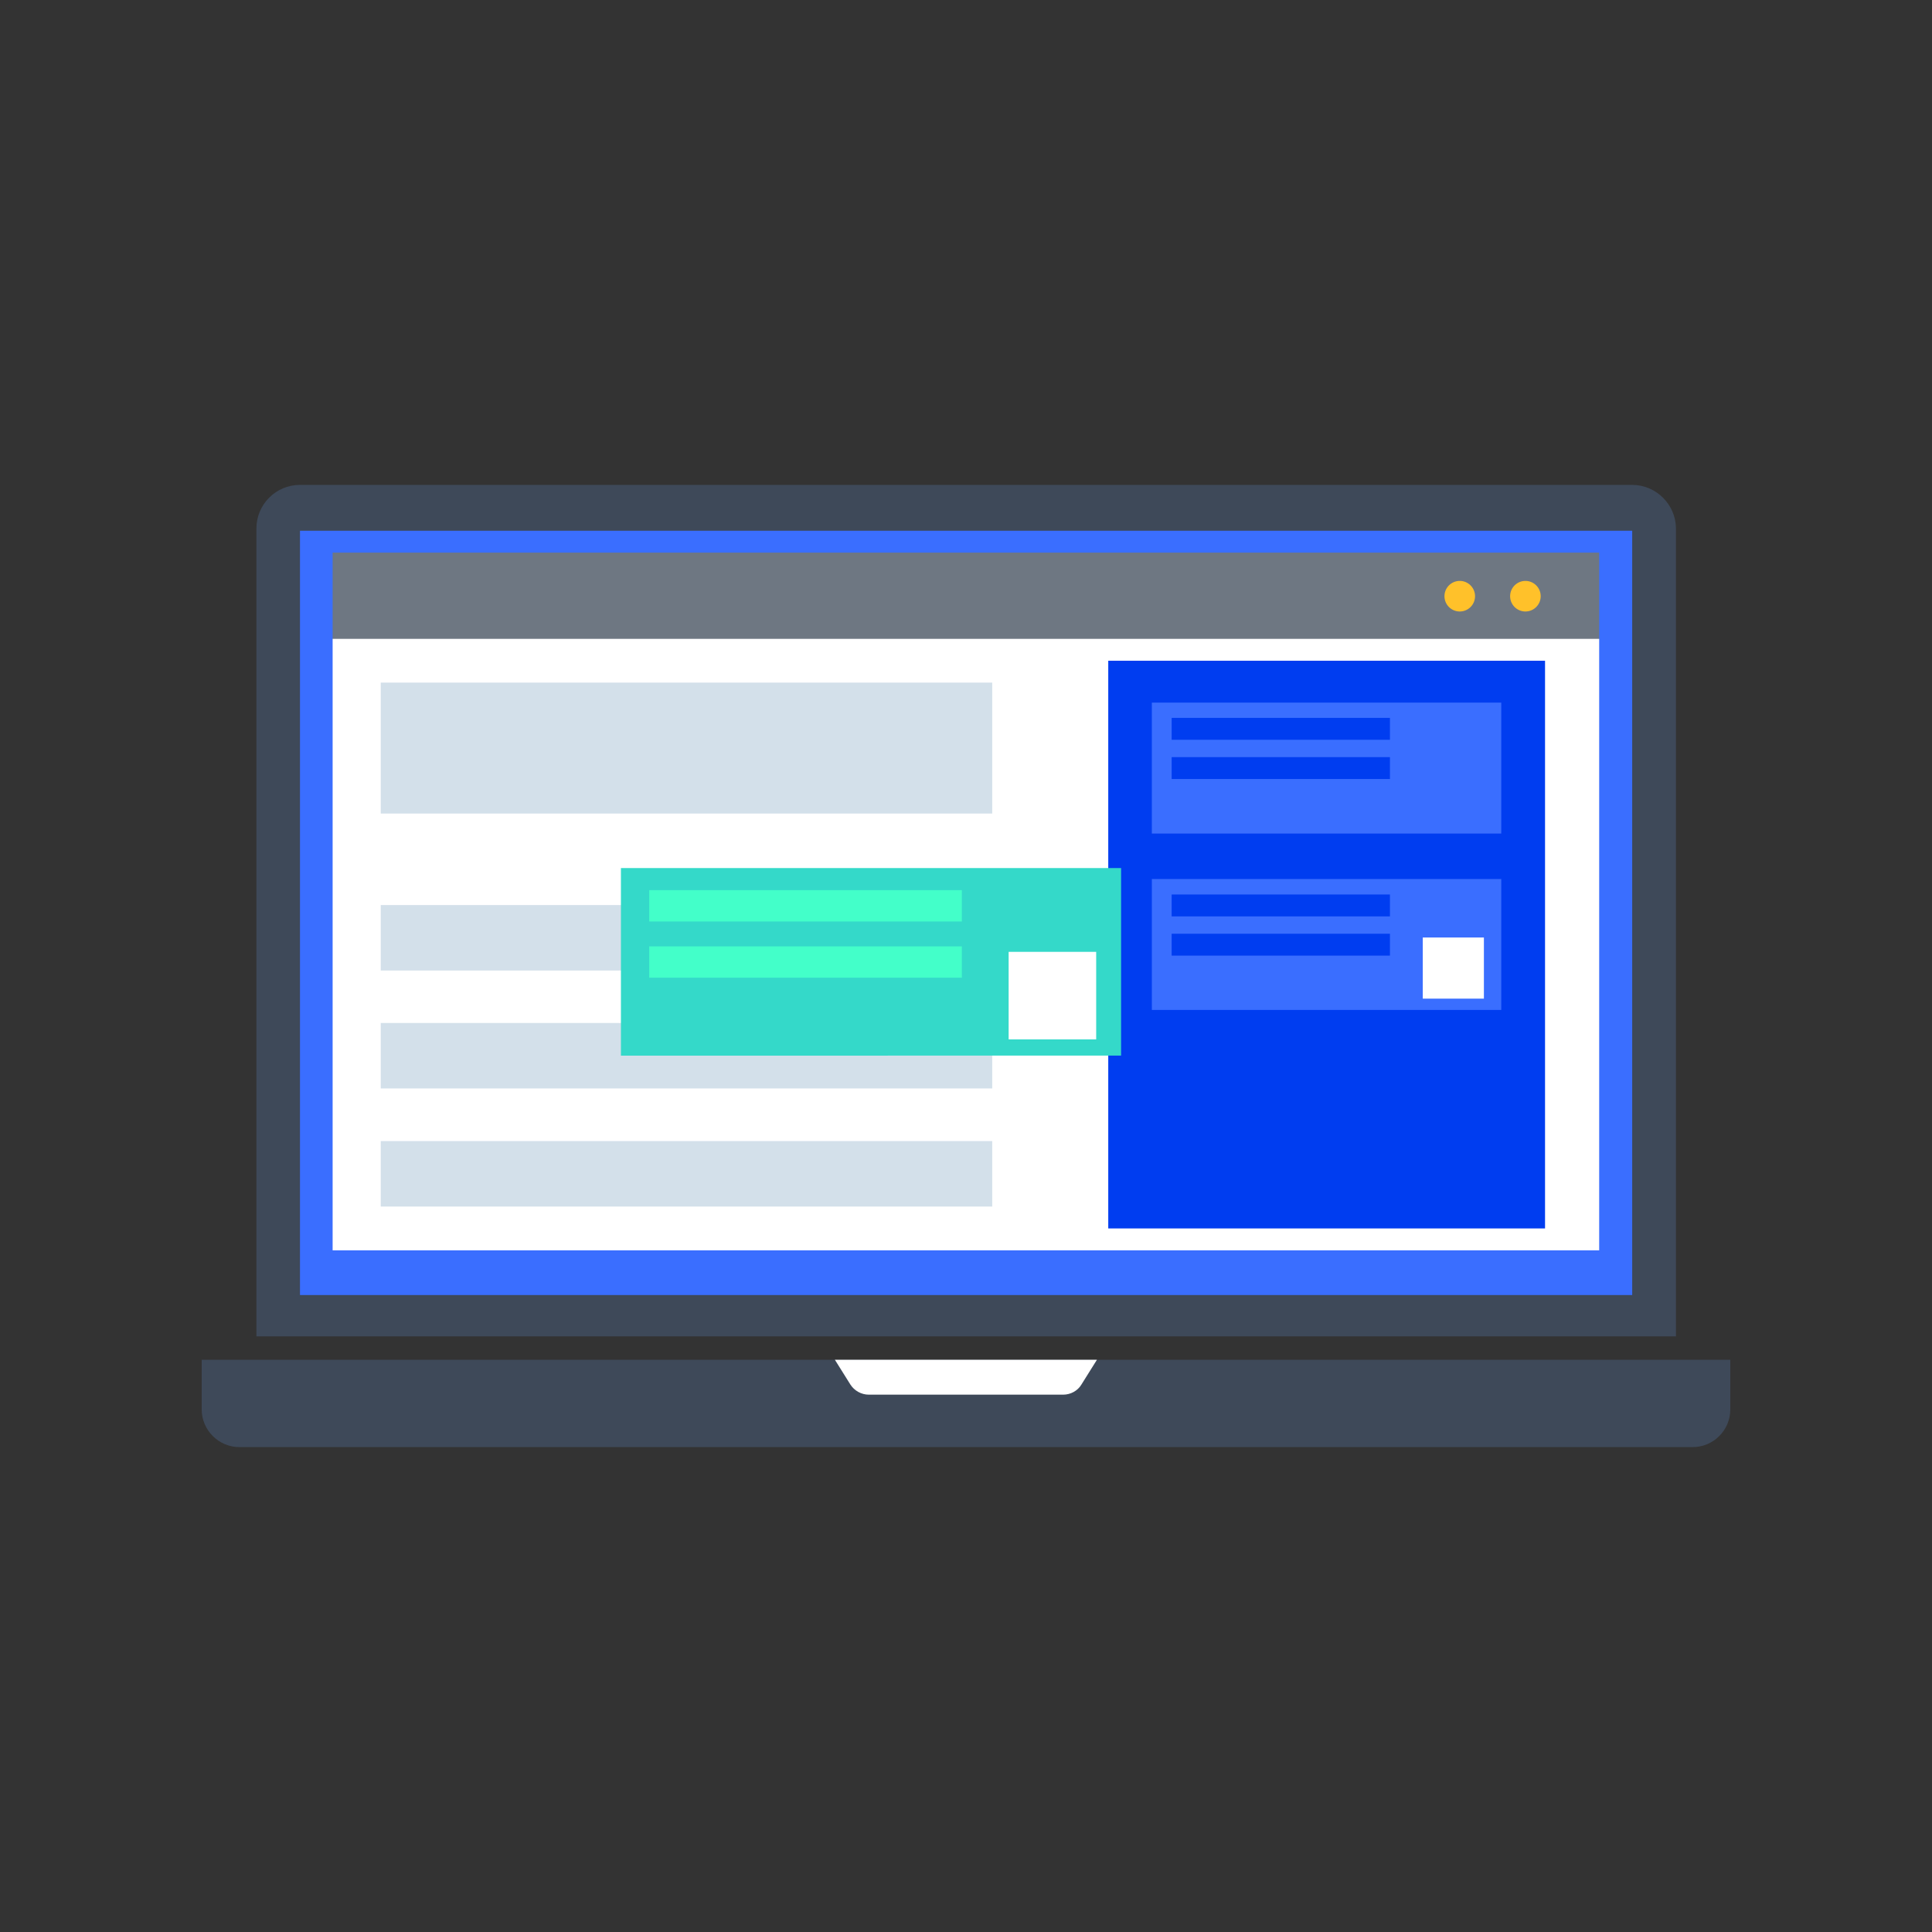 <svg xmlns="http://www.w3.org/2000/svg" xmlns:xlink="http://www.w3.org/1999/xlink" class="icon" viewBox="0 0 1024 1024" width="256" height="256"><rect x="0" y="0" width="1024" height="1024" fill="#333333" stroke="none"/><path d="M865 257H159c-12.8 0-23.1 10.4-23.1 23.1V708.3h752.4V280.1c-0.1-12.7-10.5-23.1-23.3-23.1z" fill="#3E4959"></path><path d="M159 281.3h706.1v405.1H159z" fill="#3A6EFF"></path><path d="M176.3 292.9h671.3v46.3H176.3z" fill="#6E7782"></path><path d="M773.7 316m-8.1 0a8.1 8.1 0 1 0 16.2 0 8.1 8.1 0 1 0-16.2 0Z" fill="#FFC12A"></path><path d="M808.5 316m-8.1 0a8.1 8.1 0 1 0 16.2 0 8.1 8.1 0 1 0-16.2 0Z" fill="#FFC12A"></path><path d="M176.3 338.6h671.3v324.1H176.3z" fill="#FFFFFF"></path><path d="M587.4 350.2h231.5v300.9H587.4z" fill="#003DF0"></path><path d="M897.1 767H126.9c-11 0-20-9-20-20v-26.3h810.2V747c0 11-8.9 20-20 20z" fill="#3E4959"></path><path d="M563.5 739.2h-103c-4 0-7.7-2.1-9.8-5.4l-8.2-13.1h138.9l-8.2 13.1c-2 3.4-5.8 5.4-9.7 5.4z" fill="#FFFFFF"></path><path d="M201.8 361.8h324.1v69.4H201.8zM201.8 479.7h324.1v34.7H201.8zM201.8 542.2h324.1v34.7H201.8zM201.8 604.8h324.1v34.7H201.8z" fill="#D3E0EA"></path><path d="M610.5 372.4h185.2v69.4H610.5z" fill="#3A6EFF"></path><path d="M621 380.5h115.7v11.6H621zM621 401.3h115.7v11.6H621z" fill="#003DF0"></path><path d="M754.1 403.4h32.4v32.4h-32.4z" fill="#3A6EFF"></path><path d="M329.1 460.1h265.1v99.4H329.1z" fill="#34D9C9"></path><path d="M344.1 471.8h165.7v16.6H344.1zM344.1 501.6h165.7v16.6H344.1z" fill="#43FFC9"></path><path d="M534.6 504.5H581v46.4h-46.4z" fill="#FFFFFF"></path><path d="M610.5 465.9h185.2v69.4H610.5z" fill="#3A6EFF"></path><path d="M621 474.1h115.7v11.6H621zM621 494.9h115.7v11.6H621z" fill="#003DF0"></path><path d="M754.1 496.9h32.4v32.4h-32.4z" fill="#FFFFFF"></path></svg>